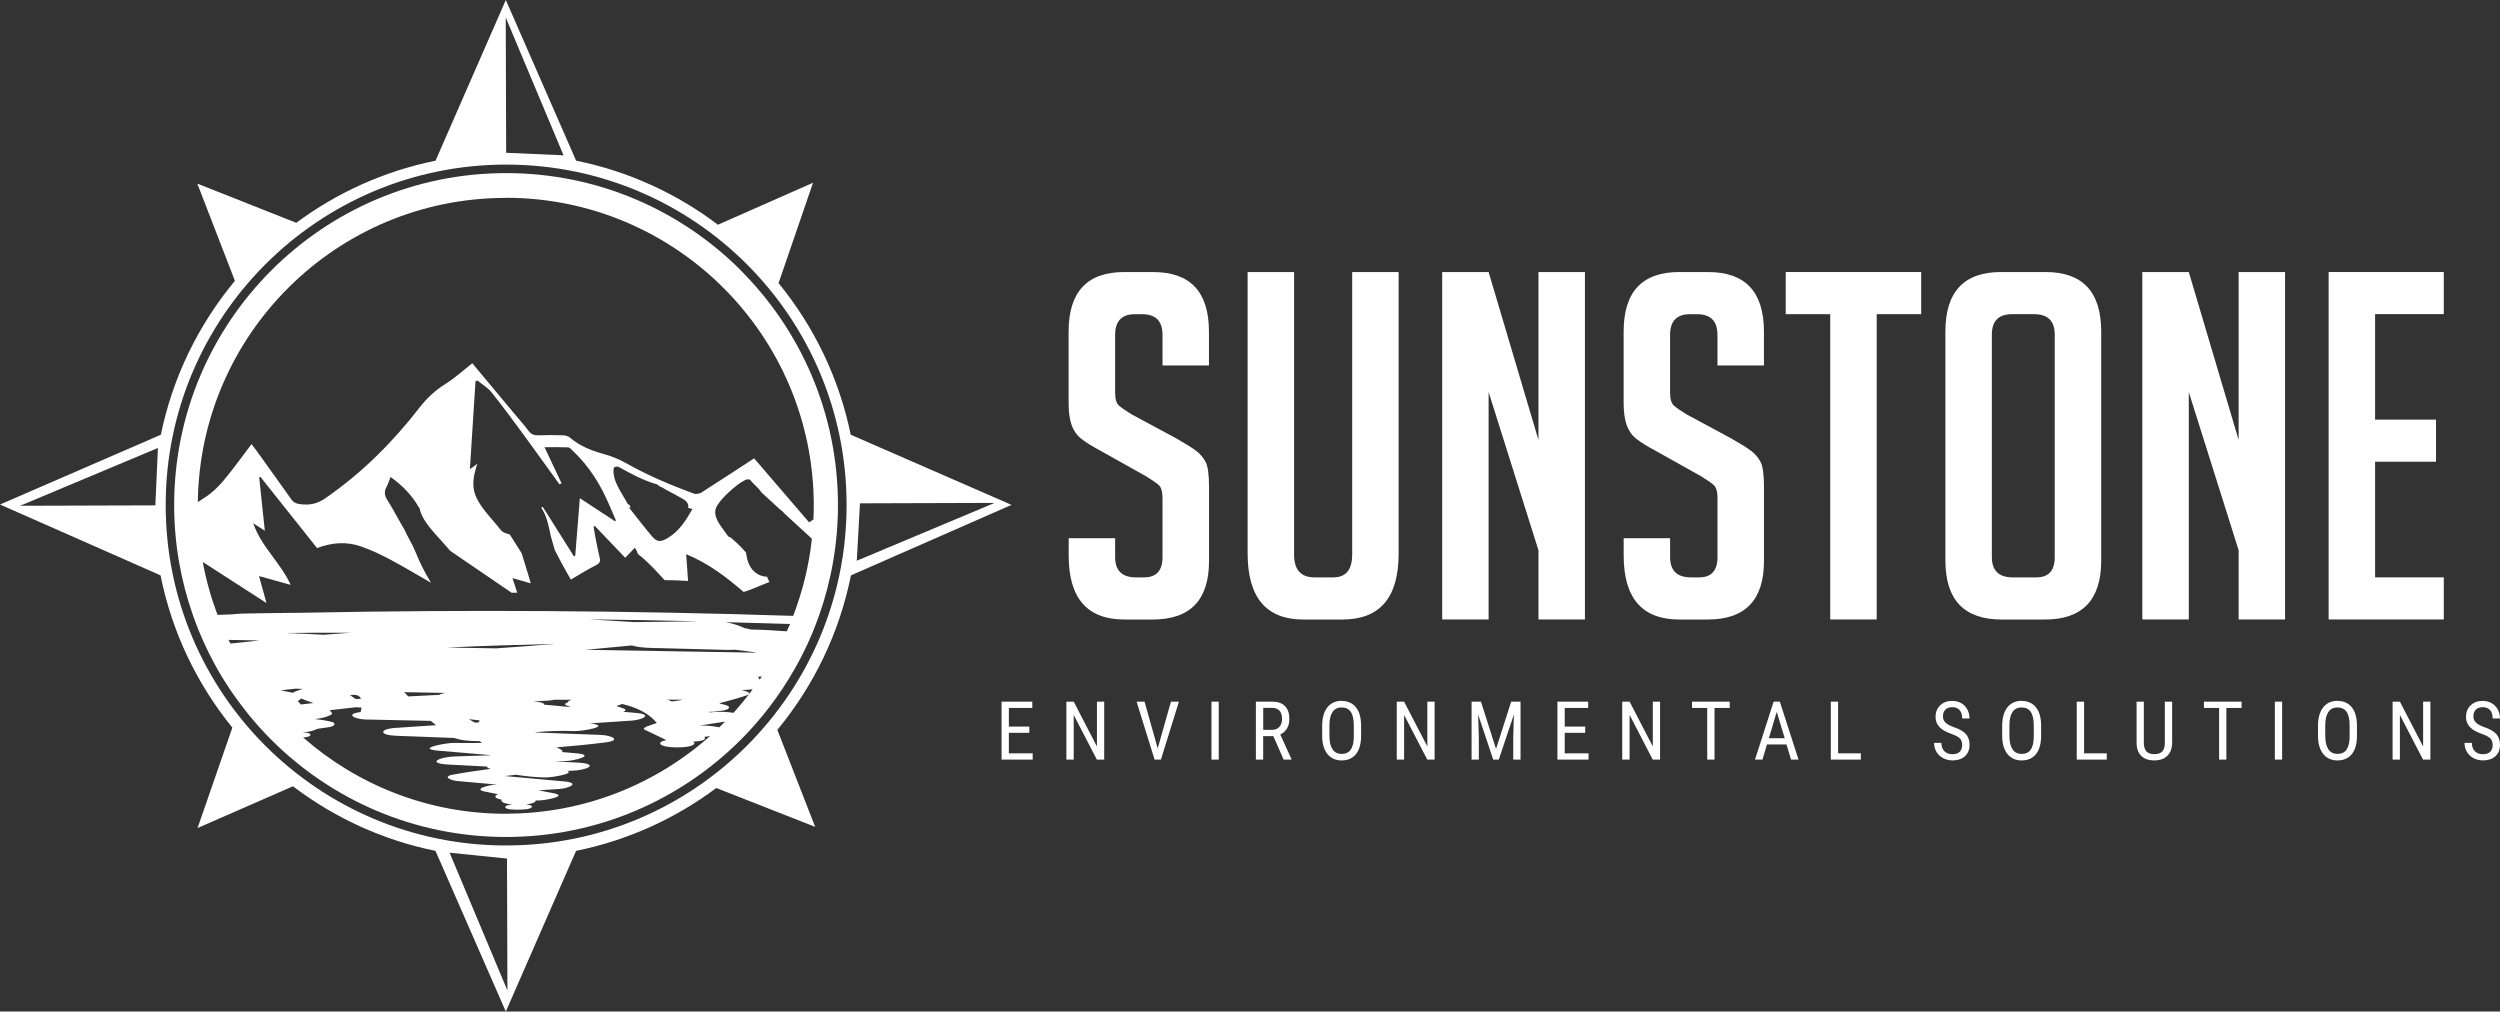 <svg xmlns="http://www.w3.org/2000/svg" id="Layer_2" viewBox="0 0 592.85 239.88"><rect x="0" y="0" width="592.85" height="239.88" fill="#333333" stroke="none"/><defs><style>.cls-1{fill:#fff;stroke-width:0px;}</style></defs><g id="Layer_1-2"><path class="cls-1" d="m239.88,119.73l-38.14-16.64c-2.75-13.44-8.74-25.71-17.11-35.95l8.17-23.8-22.55,9.95c-9.76-7.38-21.19-12.67-33.63-15.19L119.95,0l-16.67,38.11c-12.18,2.47-23.4,7.58-33.02,14.73l-23.47-9.3,8.92,23.06c-8.6,10.35-14.76,22.81-17.56,36.49L0,119.64l38.07,16.8c2.7,13.5,8.67,25.82,17.03,36.11l-8.25,23.81,22.62-9.9c9.8,7.44,21.29,12.78,33.8,15.31l16.68,38.11,16.66-38.11c12.28-2.49,23.57-7.67,33.25-14.9l23.45,9.21-8.97-23c8.59-10.4,14.7-22.91,17.45-36.64l38.07-16.71Zm-35.95-.37l31.93-.1-32.68,13.71.75-13.61Zm-167.09.48l-32.07.1,32.68-13.71-.61,13.61Zm96.8-83.01l-13.61-.6-.1-32.08,13.71,32.68Zm-27.03,165.38l13.62,1.39.1,31.29-13.71-32.68Zm13.41-1.71c-44.59,0-80.73-36.14-80.73-80.73S75.44,39.03,120.03,39.03s80.73,36.14,80.73,80.73-36.14,80.73-80.73,80.73Z"></path><path class="cls-1" d="m175.68,64.11c-14.25-14.25-33.92-23.06-55.66-23.06s-41.41,8.81-55.66,23.06c-14.25,14.25-23.05,33.92-23.06,55.66,0,9.18,1.59,17.98,4.47,26.17h0s0,0,0,0c.91,2.57,1.93,5.08,3.09,7.52h0s0,0,0,0c.62,1.31,1.27,2.6,1.96,3.87,0,0,0,0,0,0h0s0,.02.01.03h0s0,0,0,.01c1.14,2.09,2.38,4.13,3.7,6.1h0s0,0,0,0c.15.23.31.45.46.68,0,0,0,0,0,0h0c.48.7.97,1.39,1.47,2.07h0s0,0,0,0c.61.83,1.23,1.64,1.87,2.44h0c.25.32.49.64.75.95,1.66,2.02,3.41,3.97,5.26,5.82,14.25,14.24,33.92,23.05,55.66,23.05s41.41-8.81,55.66-23.05c4.95-4.95,9.22-10.56,12.71-16.68.12-.21.24-.42.36-.63h0c.59-1.05,1.15-2.12,1.7-3.21h0c.05-.1.1-.21.16-.31.69-1.4,1.35-2.81,1.96-4.26,0,0,0,0,0,0h0c.31-.73.58-1.47.87-2.2h0s0,0,0,0c.25-.65.5-1.31.74-1.97h0c2.94-8.26,4.55-17.14,4.55-26.4,0-21.74-8.81-41.41-23.06-55.66Zm-55.75-17.21c40.34,0,73.05,32.7,73.05,73.05,0,1.08-.04,2.15-.08,3.22-.34.24-.67.47-1.02.71-4.4-5.12-8.7-10.13-13.05-15.19-4.25,2.77-8.35,5.47-12.5,8.11-.42.27-1.29.43-1.74.27-5.65-2.07-11.14-4.4-16.24-7.3-1.63-.93-3.52-1.65-5.41-2.17-2.95-.82-5.59-1.93-7.74-3.8-.37-.32-1.05-.55-1.61-.57-1.94-.07-3.88-.07-5.81,0-1.08.04-1.79-.2-2.38-.98-1.11-1.48-2.36-2.88-3.56-4.31-3.31-3.96-6.61-7.93-9.84-11.8-2.09,1.64-3.99,3.4-6.22,4.81-2.55,1.6-4.55,3.46-6.25,5.65-6.22,8.02-13.43,15.37-22.38,21.56-1.89,1.31-3.73,1.71-6.07,1.38-.97-.13-1.51-.44-1.99-1.11-2.76-3.92-5.58-7.82-8.38-11.72-.3-.42-.63-.83-1.06-1.39-2.29,3-4.34,5.9-6.65,8.65-1.26,1.5-2.76,2.98-4.53,4.07-.54.33-1.04.69-1.56,1.03.49-39.92,32.99-72.14,73.02-72.14Zm29.36,72.87l-.44-.28c-1.42-2.68-3.72-5.52-3.32-8.4.05-.38.77-.6,1.27-.32,2.8,1.56,5.63,3.13,9.11,4.13l.38.35.65.31c1.66.98,3.49,1.86,5.14,2.84.94.56,1.28,1.31,1.1,2.03.33.1.67.19,1.02.29-1.56,2.66-3.03,5.21-5.96,6.93-1.59.93-2.46.89-3.56-.39-1.87-2.18-3.58-4.45-5.5-6.87l.35-.09-.23-.53Zm-101.17,13.52c5,3.22,9.97,6.42,15.07,9.71-.63-2.28-1.16-4.21-1.76-6.39,2.59.72,4.88,1.36,7.49,2.08-2.31-5.18-7.05-9.13-8.86-14.6,1.08.69,1.82,1.17,2.74,1.76-.46-4.35-.9-8.5-1.34-12.65l.31-.1c4.47,5.61,8.93,11.23,13.42,16.87,3.45-1.32,6.92-1.58,10.28-.43,2.57.88,5.02,2.04,7.34,3.3,3.18,1.72,6.27,3.55,9.39,5.35-1.42-2.35-2.65-4.73-3.61-7.17-.72-1.83-1.87-3.62-2.7-5.45-.23-.4-.43-.74-.63-1.08-1.13-1.98-2.2-4-3.43-5.95-.65-1.02-.76-1.95-.21-2.99.39-.74.63-1.53,1.01-2.44,2.9,2.1,5.1,4.41,6.64,7.11l.21.27.04.16.03.06.09.42c.57,1.96,2.09,3.8,3.61,5.54,1.16,1.32,2.4,2.62,3.52,3.96,4.8,3.27,9.61,6.56,14.55,9.93.44,0,.89,0,1.33-.01-.38-1.17-.73-2.25-1.12-3.46,1.51.44,2.92.84,4.33,1.25-.65-2.39-1.45-4.77-2.16-7.15-.86-1.37-1.73-2.73-2.59-4.1l-.24-.37c-.93-.18-1.74-.54-2.14-1.06-2.26-2.93-5.42-5.8-6.25-9.05-.48-1.88-.16-3.71.39-5.58.1-.35.21-.69.33-1.04-.58.42-1.16.84-1.77,1.27.46-7.19.9-14.02,1.33-20.84l.45-.19c1.13.93,2.5,1.73,3.36,2.81,2.71,3.39,5.25,6.86,7.8,10.33,2.79,3.8,5.52,7.64,8.28,11.46l.52-.21c-1.3-2.76-2.6-5.51-4.04-8.57,2.1,0,3.86-.04,5.62.04.36.02.73.48,1.04.77,4.12,3.87,6.78,8.38,8.81,13.16.48,1.14.98,2.28,1.47,3.42l-.27.14c-2.69-1.77-5.39-3.54-8.3-5.44-.38,4.69-.73,9.17-1.09,13.66l-.33.1c-2.45-3.9-4.91-7.81-7.38-11.72l-.34.25c.63.92,1.04,1.91,1.34,2.88.22.72.39,1.44.56,2.16.07.33.15.67.22,1l.05.27.19.77c.26.98.54,1.96.84,2.94.47.9.93,1.79,1.4,2.68.81,1.54,1.7,3.06,2.41,4.32,1.99-1.16,3.84-2.35,5.83-3.34.95-.47,1.24-.9,1.03-1.75-.43-1.73-.75-3.48-1.09-5.22-.15-.77-.26-1.55-.39-2.32l.33-.07c2.37,2.49,4.75,4.98,7.18,7.52.82-.85,1.51-1.57,2.29-2.38.36.51.6,1.01.75,1.51,2.47,1.92,4.36,4.06,6.3,6.18,1.87,0,3.72.07,5.57.19-.15-2.13-.29-4.1-.45-6.35,5.52,2.3,9.66,5.56,13.62,8.96,1.96-.54,4.43-1.76,5.99-2.31l.12-.04c-.19-.42-.37-.84-.56-1.26-2.87-.12-4.53-2.43-4.87-5.08l-.12-.66-.72-.8c-.8-.94-1.88-1.82-2.86-2.73l-.63-.29c-.31-.47-.66-.95-1.02-1.43l-.2-.27c-1.35-1.84-2.61-3.75-1.34-5.72.78-1.21,1.89-2.34,3.09-3.42,1.03-.91,2.15-1.87,3.56-2.58.33-.17.95-.19,1.17.09.75.97,2,1.87,2.62,2.89,1.47,1.35,2.93,2.69,4.38,4.02.39.26.75.58,1.07.98,2.2,2.02,4.34,3.99,6.51,5.98-.67,6.39-2.22,12.51-4.43,18.3-38.75-1.25-77.52-1.52-116.27-.74-4.21.03-8.41.09-12.62.17-.66.01-2.57,0-4.43.23-1.07.03-2.14.07-3.2.1-1.51-4-2.69-8.16-3.48-12.46Zm131.58,27.21c.32-.02.64-.05.97-.07-.17.26-.36.51-.54.76-.07-.26-.2-.49-.43-.69Zm-.82-5.72c-.99-.04-1.79-.04-2.11-.05-12.64-.21-25.28-.42-37.92-.63,3.67-.33,7.33-.68,11-1.04,2.15.68,5.8.61,6.75.64l15.81.42c.3,0,1.05,0,1.98-.04,1.62.21,3.24.42,4.87.63l-.38.07Zm-8.31,17.7c-1.53-.31-3.12-.49-4.72-.42h0c2.03-.32,4.06-.62,6.09-.93-.45.46-.9.9-1.36,1.35Zm-8.59-6.55c-.87.16-1.74.31-2.64.42-.35-.16-.69-.3-1.05-.44,1.23,0,2.46.01,3.69.02Zm-11.54-18.4c-3.56-.23-7.12-.45-10.68-.65,8.32.09,16.63.24,24.94.43l.6.03c-4.95.06-9.91.12-14.86.19Zm-15.91,19.84l.92.32-6.44-.59c.1-.29-.41-.58-2.02-.74l-.57-.06,3.51-.14c.25,0,.84-.09,1.51-.22,1.32,0,2.7-.02,4.12-.01-.59.19-.92.42-.94.64-.67.24-.91.52-.09.8Zm-28.4-13.82c8.5-.39,17-.66,25.51-.86-4.67.39-9.33.75-14,1.06-3.84-.06-7.68-.13-11.51-.19Zm7.6,17.29l-.18.47c-.32.02-.65.04-.97.06-.48-.28-.93-.56-1.38-.83l2.52.29Zm-8.12-6.52c-.68.14-1.23.3-1.47.46l-7.38.37-.44-.55-.54-.46c3.27.08,6.55.12,9.82.18Zm-50.95-11.7c-.15-.3-.32-.58-.47-.88,2.44.04,4.88.07,7.32.14-2.29.23-4.57.49-6.85.74Zm11.91,11.08c1.18-.14,2.36-.28,3.54-.39.56.02,1.13.04,1.7.06-.63.2-1.26.4-1.89.64l-.47.28-2.87-.59Zm4.05,2.6l.78-.65c.99.41,1.97.76,2.96,1.07-1.01.12-2.02.23-3.03.34-.24-.32-.48-.58-.71-.76Zm-2.93-16.19c5.19-.06,10.37-.09,15.56-.07-2.17.15-4.34.32-6.5.49-3.02-.16-6.04-.31-9.06-.42Zm17.91,15.6c-.42.02-.84.04-1.25.06-.45-.3-.89-.6-1.33-.9,1.36-.27,2.22.02,2.59.84Zm34.32,27.27c-18.41,0-35.19-6.85-48.03-18.09.84-.07,1.74-.24,1.74-.64,0-.42-1.08-.54-1.98-.58,1.27-.05,2.53-.28,3.64-.84l1.76-.25c.46-.07,1.99-.17,2.24-.75.24-.58-1-.72-1.31-.79-1.1-.26-2.22-.41-3.34-.52l.28-.03c1.09-.14,2.22-.34,3.21-.83.31-.05.52-.22.63-.5-.16-.31-.33-.5-.56-.66v-.08c1.96-.22,3.93-.44,5.89-.67l.27-.04c.46.03.92.05,1.38.08-.05.33-.12.68-.23,1.07-3.86.47-1.3,1.71,1.16,1.76,5.02.11,10.04.21,15.06.32h.39c.44.32.88.67,1.31,1.03-3.19.21-6.38.43-9.58.64-4.03.27-3.93,1.72.04,1.87,4.61.17,9.22.35,13.83.52,1.62.6,3.78.76,6.03.76l.56.42c-2.24.03-4.47.04-6.72,0-1.76-.04-9.26,1.36-3.6,1.84,4.11.35,8.21.7,12.32,1.05v.04c-2.85.09-5.7.18-8.55.28-3.47.11-6.91,1.64-1.22,1.93,2.98.15,5.95.31,8.92.46.12.27.34.43.65.47l.28.08c-2.99.39-5.98.82-8.97,1.37-2.72.51-.34,1.39.98,1.51l9.5.85-.68.04c-1.11.07-5.38,1.01-2.05,1.66.98.19,1.96.38,2.95.57-1.1.42-.81,1.02.87,1.32-.37.45.47.95,2.52,1.12-.83.08-1.69.25-1.68.64.01.69,2.91.59,3.16.59.4,0,3.14,0,3.13-.7,0-.33-.69-.48-1.42-.54,1.61-.16,2.4-.55,2.33-.94.29,0,.59,0,.88,0,1.03,0,7.09-.98,3.31-1.72l-3.52-.68c1.64-.11,3.29-.21,4.93-.32,2.3-.15,5.13-1.43,1.09-1.8-4.66-.42-9.32-.84-13.97-1.26.85-.12,1.71-.22,2.57-.32,2.25.37,4.53.58,6.91.65,1.53.04,7.25-.92,5.24-1.56.38,0,.76-.03,1.14-.04,3.49-.07,6.9-1.64,1.22-1.93-1.76-.09-3.53-.18-5.29-.28.89-.03,1.78-.05,2.67-.08,1.96-.06,7.36-1.43,2.35-1.85-1.07-.09-2.13-.18-3.2-.28l-.05-.44c-.46-.28-.9-.49-1.32-.68,3.89-.32,7.79-.69,11.68-1.19,3.87-.5,1.28-1.66-1.16-1.76-5.18-.19-10.36-.39-15.54-.58l.05-.07c3.05-.27,6.1-.38,9.2-.26,1.78.06,9.15-1.17,3.69-1.83,3.32-.22,6.64-.44,9.96-.66,2.31-.15,5.13-1.43,1.1-1.8l-3.14-.29c.57-.24.78-.53-.07-.82l-1.63-.56c.55-.14,1.04-.3,1.38-.47,3.35.78,6.29,2.13,8.25,4.5-.67.25-1.46.52-2.41.85-.08.03-1.05.48-.46.76,1.67.8,3.34,1.59,5.02,2.39l.17.05c-2.65.49-1.86,1.75,2.56,1.75,3.45,0,4.7-.8,3.71-1.37,1.67-.07,2.97-.31,2.81-.85l-.1-.27,1.32-.2c-12.89,11.44-29.84,18.41-48.44,18.41Zm54.04-23.94c-.47-.08-.95-.12-1.12-.14-1.19-.13-2.44-.12-3.63-.04-.12,0-.42.04-.78.08l-.42-.12c.88,0,1.75-.07,2.59-.2.63-.1,1.69-.14,2.16-.62.37-.39-.13-.63-.49-.74l-.53-.17-.47-.1-.68-.18.31-.13.05-.02.77-.2.16-.03.38-.11c1.61-.42,3.22-.88,4.83-1.43,1.52-.52-.25-1.02-1.21-1.22.87-.06,1.74-.13,2.61-.2-1.43,1.92-2.93,3.78-4.54,5.55Zm12.6-19.33c-2.85-.22-5.69-.38-8.54-.42-.33-.13-.86-.24-1.48-.34-1.15-.59-2.84-1.11-4.41-1.41,5.08.14,10.16.28,15.23.43-.25.59-.54,1.16-.8,1.75Z"></path><path class="cls-1" d="m273.49,64.51h-6.88c-8.8,0-13.2,4.7-13.2,14.12v16.87c0,2.14.23,3.88.69,5.22.46,1.34,1.2,2.43,2.24,3.27s2.7,1.88,4.99,3.1l10.44,5.85c1.38.84,2.37,1.53,2.99,2.06.61.54.92,1.57.92,3.1v14c0,3.21-1.46,4.82-4.36,4.82h-1.95c-3.29,0-4.93-1.61-4.93-4.82v-4.47h-11.01v4.13c0,10.1,4.4,15.15,13.2,15.15h6.77c8.87,0,13.31-4.63,13.31-13.88v-17.56c0-2.91-.27-4.88-.8-5.91-.54-1.03-1.28-1.91-2.24-2.64-.96-.73-2.58-1.74-4.88-3.04l-10.44-5.62c-1.38-.84-2.37-1.53-2.99-2.07-.61-.53-.92-1.56-.92-3.1v-13.65c0-3.29,1.57-4.93,4.7-4.93h1.72c3.22,0,4.82,1.64,4.82,4.93v7.23h11.01v-8.03c0-9.41-4.4-14.12-13.2-14.12Z"></path><path class="cls-1" d="m320.65,131.53c0,3.6-1.49,5.39-4.48,5.39h-4.47c-3.21,0-4.82-1.8-4.82-5.39v-67.01h-11.02v66.67c0,10.48,4.4,15.72,13.2,15.72h9.3c8.87,0,13.31-5.2,13.31-15.61v-66.78h-11.01v67.01Z"></path><polygon class="cls-1" points="364.83 104.33 353.01 64.51 342 64.51 342 146.9 353.01 146.9 353.01 92.97 364.83 130.49 364.83 146.9 375.85 146.9 375.85 64.51 364.83 64.51 364.83 104.33"></polygon><path class="cls-1" d="m405.11,64.51h-6.89c-8.8,0-13.19,4.7-13.19,14.12v16.87c0,2.14.23,3.88.69,5.22.46,1.34,1.2,2.43,2.24,3.27,1.03.84,2.7,1.88,4.99,3.1l10.44,5.85c1.38.84,2.37,1.53,2.98,2.06.61.54.92,1.57.92,3.1v14c0,3.21-1.45,4.82-4.36,4.82h-1.95c-3.29,0-4.93-1.61-4.93-4.82v-4.47h-11.01v4.13c0,10.1,4.4,15.15,13.19,15.15h6.77c8.87,0,13.31-4.63,13.31-13.88v-17.56c0-2.91-.27-4.88-.81-5.91-.53-1.03-1.28-1.91-2.24-2.64-.96-.73-2.58-1.74-4.88-3.04l-10.44-5.62c-1.38-.84-2.37-1.53-2.98-2.07-.61-.53-.92-1.56-.92-3.1v-13.65c0-3.29,1.57-4.93,4.7-4.93h1.72c3.21,0,4.82,1.64,4.82,4.93v7.23h11.02v-8.03c0-9.41-4.4-14.12-13.2-14.12Z"></path><polygon class="cls-1" points="423.47 74.5 434.02 74.5 434.02 146.9 445.04 146.9 445.04 74.5 455.59 74.5 455.59 64.51 423.47 64.51 423.47 74.5"></polygon><path class="cls-1" d="m485.08,64.51h-10.56c-8.8,0-13.19,4.7-13.19,14.12v54.28c0,9.33,4.44,14,13.31,14h10.33c8.87,0,13.31-4.67,13.31-14v-54.28c0-9.41-4.4-14.12-13.19-14.12Zm2.18,67.59c0,3.21-1.45,4.82-4.36,4.82h-5.62c-3.29,0-4.93-1.61-4.93-4.82v-52.78c0-3.21,1.61-4.82,4.82-4.82h5.16c3.29,0,4.93,1.61,4.93,4.82v52.78Z"></path><polygon class="cls-1" points="530.87 104.33 519.05 64.51 508.03 64.51 508.03 146.9 519.05 146.9 519.05 92.97 530.87 130.49 530.87 146.9 541.88 146.9 541.88 64.51 530.87 64.51 530.87 104.33"></polygon><polygon class="cls-1" points="579.52 74.49 579.52 64.51 552.21 64.51 552.21 146.9 579.52 146.9 579.52 136.92 563.23 136.92 563.23 109.49 577.68 109.49 577.68 99.51 563.23 99.51 563.23 74.49 579.52 74.49"></polygon><polygon class="cls-1" points="239.24 173.78 244.09 173.78 244.09 172.3 239.24 172.3 239.24 167.88 244.8 167.88 244.8 166.39 237.51 166.39 237.51 180.13 244.89 180.13 244.89 178.65 239.24 178.65 239.24 173.78"></polygon><polygon class="cls-1" points="260.13 177.02 254.62 166.39 252.88 166.39 252.88 180.13 254.62 180.13 254.62 169.54 260.11 180.13 261.85 180.13 261.85 166.39 260.13 166.39 260.13 177.02"></polygon><polygon class="cls-1" points="274.54 177.48 271.42 166.39 269.53 166.39 273.8 180.13 275.3 180.13 279.57 166.39 277.68 166.39 274.54 177.48"></polygon><rect class="cls-1" x="287.29" y="166.39" width="1.72" height="13.74"></rect><path class="cls-1" d="m305.2,172.74c.37-.63.56-1.37.56-2.22,0-1.35-.35-2.38-1.04-3.08-.69-.7-1.71-1.05-3.05-1.05h-3.85v13.74h1.73v-5.56h2.41l2.44,5.56h1.86v-.11l-2.66-5.84c.69-.32,1.21-.8,1.59-1.43Zm-3.55.34h-2.09v-5.21h2.07c1.6,0,2.39.88,2.39,2.64,0,.78-.21,1.4-.64,1.87-.43.47-1.01.7-1.73.7Z"></path><path class="cls-1" d="m318.16,166.2c-1.45,0-2.58.52-3.4,1.56-.81,1.04-1.22,2.48-1.22,4.32v2.59c.03,1.8.46,3.19,1.28,4.18.82.98,1.94,1.48,3.35,1.48s2.6-.51,3.4-1.52c.8-1.01,1.2-2.45,1.2-4.33v-2.5c-.02-1.85-.43-3.27-1.24-4.27-.81-1-1.93-1.49-3.38-1.49Zm2.89,8.44c-.02,1.4-.26,2.44-.73,3.12-.46.68-1.18,1.02-2.15,1.02s-1.7-.37-2.18-1.1c-.49-.74-.73-1.81-.73-3.21v-2.46c0-1.4.25-2.45.74-3.17.49-.72,1.2-1.08,2.15-1.08s1.71.36,2.18,1.06c.48.71.71,1.79.71,3.24v2.58Z"></path><polygon class="cls-1" points="338.48 177.02 332.97 166.39 331.23 166.39 331.23 180.13 332.97 180.13 332.97 169.54 338.46 180.13 340.2 180.13 340.2 166.39 338.48 166.39 338.48 177.02"></polygon><polygon class="cls-1" points="354.77 177.6 351.19 166.39 348.97 166.39 348.97 180.13 350.69 180.13 350.69 174.78 350.53 169.45 354.1 180.13 355.42 180.13 359.01 169.42 358.85 174.78 358.85 180.13 360.58 180.13 360.58 166.39 358.36 166.39 354.77 177.6"></polygon><polygon class="cls-1" points="371.06 173.78 375.91 173.78 375.91 172.3 371.06 172.3 371.06 167.88 376.62 167.88 376.62 166.39 369.33 166.39 369.33 180.13 376.71 180.13 376.71 178.65 371.06 178.65 371.06 173.78"></polygon><polygon class="cls-1" points="391.95 177.02 386.44 166.39 384.7 166.39 384.7 180.13 386.44 180.13 386.44 169.54 391.93 180.13 393.67 180.13 393.67 166.39 391.95 166.39 391.95 177.02"></polygon><polygon class="cls-1" points="401.25 167.88 404.85 167.88 404.85 180.13 406.58 180.13 406.58 167.88 410.19 167.88 410.19 166.39 401.25 166.39 401.25 167.88"></polygon><path class="cls-1" d="m420.6,166.39l-4.42,13.74h1.77l1.06-3.58h4.64l1.08,3.58h1.77l-4.43-13.74h-1.48Zm-1.13,8.66l1.87-6.25,1.88,6.25h-3.74Z"></path><polygon class="cls-1" points="435.89 166.39 434.16 166.39 434.16 180.13 441.28 180.13 441.28 178.65 435.89 178.65 435.89 166.39"></polygon><path class="cls-1" d="m463.29,172.42c-.87-.31-1.51-.66-1.92-1.05-.41-.39-.62-.88-.62-1.45,0-.71.19-1.25.58-1.64.38-.39.92-.58,1.62-.58.77,0,1.35.23,1.76.7.41.46.61,1.12.61,1.97h1.73c0-.77-.17-1.47-.51-2.11-.34-.64-.82-1.15-1.45-1.51-.63-.36-1.34-.54-2.15-.54-1.17,0-2.12.35-2.85,1.06-.73.7-1.09,1.6-1.09,2.69,0,.63.13,1.19.38,1.68.26.49.64.92,1.15,1.3.51.38,1.25.74,2.22,1.09.97.35,1.64.7,2.01,1.07.37.36.55.89.55,1.57s-.19,1.2-.57,1.59c-.38.39-.96.59-1.71.59-.82,0-1.46-.23-1.94-.71-.47-.47-.71-1.13-.71-1.98h-1.73c0,.82.2,1.54.58,2.17.39.63.92,1.12,1.59,1.47.68.35,1.41.52,2.21.52,1.24,0,2.23-.34,2.95-1,.72-.67,1.08-1.56,1.08-2.68,0-1.06-.29-1.91-.87-2.57-.58-.65-1.55-1.2-2.9-1.65Z"></path><path class="cls-1" d="m479.41,166.2c-1.45,0-2.58.52-3.39,1.56-.81,1.04-1.22,2.48-1.22,4.32v2.59c.03,1.8.46,3.19,1.28,4.18.82.98,1.94,1.48,3.35,1.48s2.6-.51,3.4-1.52c.8-1.01,1.2-2.45,1.2-4.33v-2.5c-.02-1.85-.43-3.27-1.24-4.27-.81-1-1.94-1.49-3.38-1.49Zm2.89,8.44c-.02,1.4-.26,2.44-.73,3.12-.46.68-1.18,1.02-2.15,1.02s-1.7-.37-2.18-1.1c-.49-.74-.73-1.81-.73-3.21v-2.46c0-1.4.25-2.45.74-3.17.49-.72,1.2-1.08,2.15-1.08s1.71.36,2.18,1.06c.47.71.71,1.79.71,3.24v2.58Z"></path><polygon class="cls-1" points="494.22 166.39 492.48 166.39 492.48 180.13 499.6 180.13 499.6 178.65 494.22 178.65 494.22 166.39"></polygon><path class="cls-1" d="m513.38,176.09c0,.92-.2,1.62-.59,2.07-.39.46-1.03.68-1.91.68s-1.51-.23-1.9-.68c-.39-.45-.59-1.15-.59-2.07v-9.7h-1.72v9.77c.01,1.33.38,2.36,1.09,3.08.72.72,1.75,1.08,3.11,1.08s2.36-.37,3.1-1.1c.74-.74,1.12-1.75,1.13-3.06v-9.77h-1.73v9.7Z"></path><polygon class="cls-1" points="522.64 167.88 526.24 167.88 526.24 180.13 527.96 180.13 527.96 167.88 531.57 167.88 531.57 166.39 522.64 166.39 522.64 167.88"></polygon><rect class="cls-1" x="539.46" y="166.39" width="1.72" height="13.74"></rect><path class="cls-1" d="m554.3,166.2c-1.45,0-2.58.52-3.39,1.56-.81,1.04-1.22,2.48-1.22,4.32v2.59c.03,1.8.46,3.19,1.28,4.18.82.98,1.94,1.48,3.35,1.48s2.61-.51,3.41-1.52c.8-1.01,1.2-2.45,1.2-4.33v-2.5c-.02-1.85-.43-3.27-1.24-4.27-.81-1-1.93-1.49-3.38-1.49Zm2.9,8.44c-.02,1.4-.26,2.44-.73,3.12-.46.68-1.18,1.02-2.15,1.02s-1.69-.37-2.18-1.1c-.49-.74-.73-1.81-.73-3.21v-2.46c0-1.4.25-2.45.74-3.17.49-.72,1.21-1.08,2.15-1.08s1.71.36,2.18,1.06c.48.71.71,1.79.71,3.24v2.58Z"></path><polygon class="cls-1" points="574.62 177.02 569.11 166.39 567.38 166.39 567.38 180.13 569.11 180.13 569.11 169.54 574.6 180.13 576.34 180.13 576.34 166.39 574.62 166.39 574.62 177.02"></polygon><path class="cls-1" d="m591.98,174.07c-.58-.65-1.55-1.2-2.9-1.65-.87-.31-1.51-.66-1.92-1.05-.41-.39-.62-.88-.62-1.45,0-.71.19-1.25.58-1.64.38-.39.92-.58,1.62-.58.77,0,1.35.23,1.76.7.41.46.61,1.12.61,1.97h1.73c0-.77-.17-1.47-.51-2.11-.34-.64-.82-1.15-1.45-1.51-.63-.36-1.35-.54-2.15-.54-1.17,0-2.12.35-2.85,1.06-.73.7-1.09,1.6-1.09,2.69,0,.63.13,1.19.38,1.68.26.49.64.92,1.15,1.3.51.38,1.25.74,2.22,1.09.97.35,1.64.7,2.01,1.07.37.36.56.89.56,1.57s-.19,1.2-.57,1.59c-.38.39-.96.59-1.72.59-.82,0-1.46-.23-1.94-.71-.47-.47-.71-1.13-.71-1.98h-1.73c0,.82.19,1.54.58,2.17.39.63.92,1.12,1.59,1.47.67.35,1.41.52,2.21.52,1.24,0,2.23-.34,2.95-1,.72-.67,1.08-1.56,1.08-2.68,0-1.06-.29-1.91-.87-2.57Z"></path></g></svg>